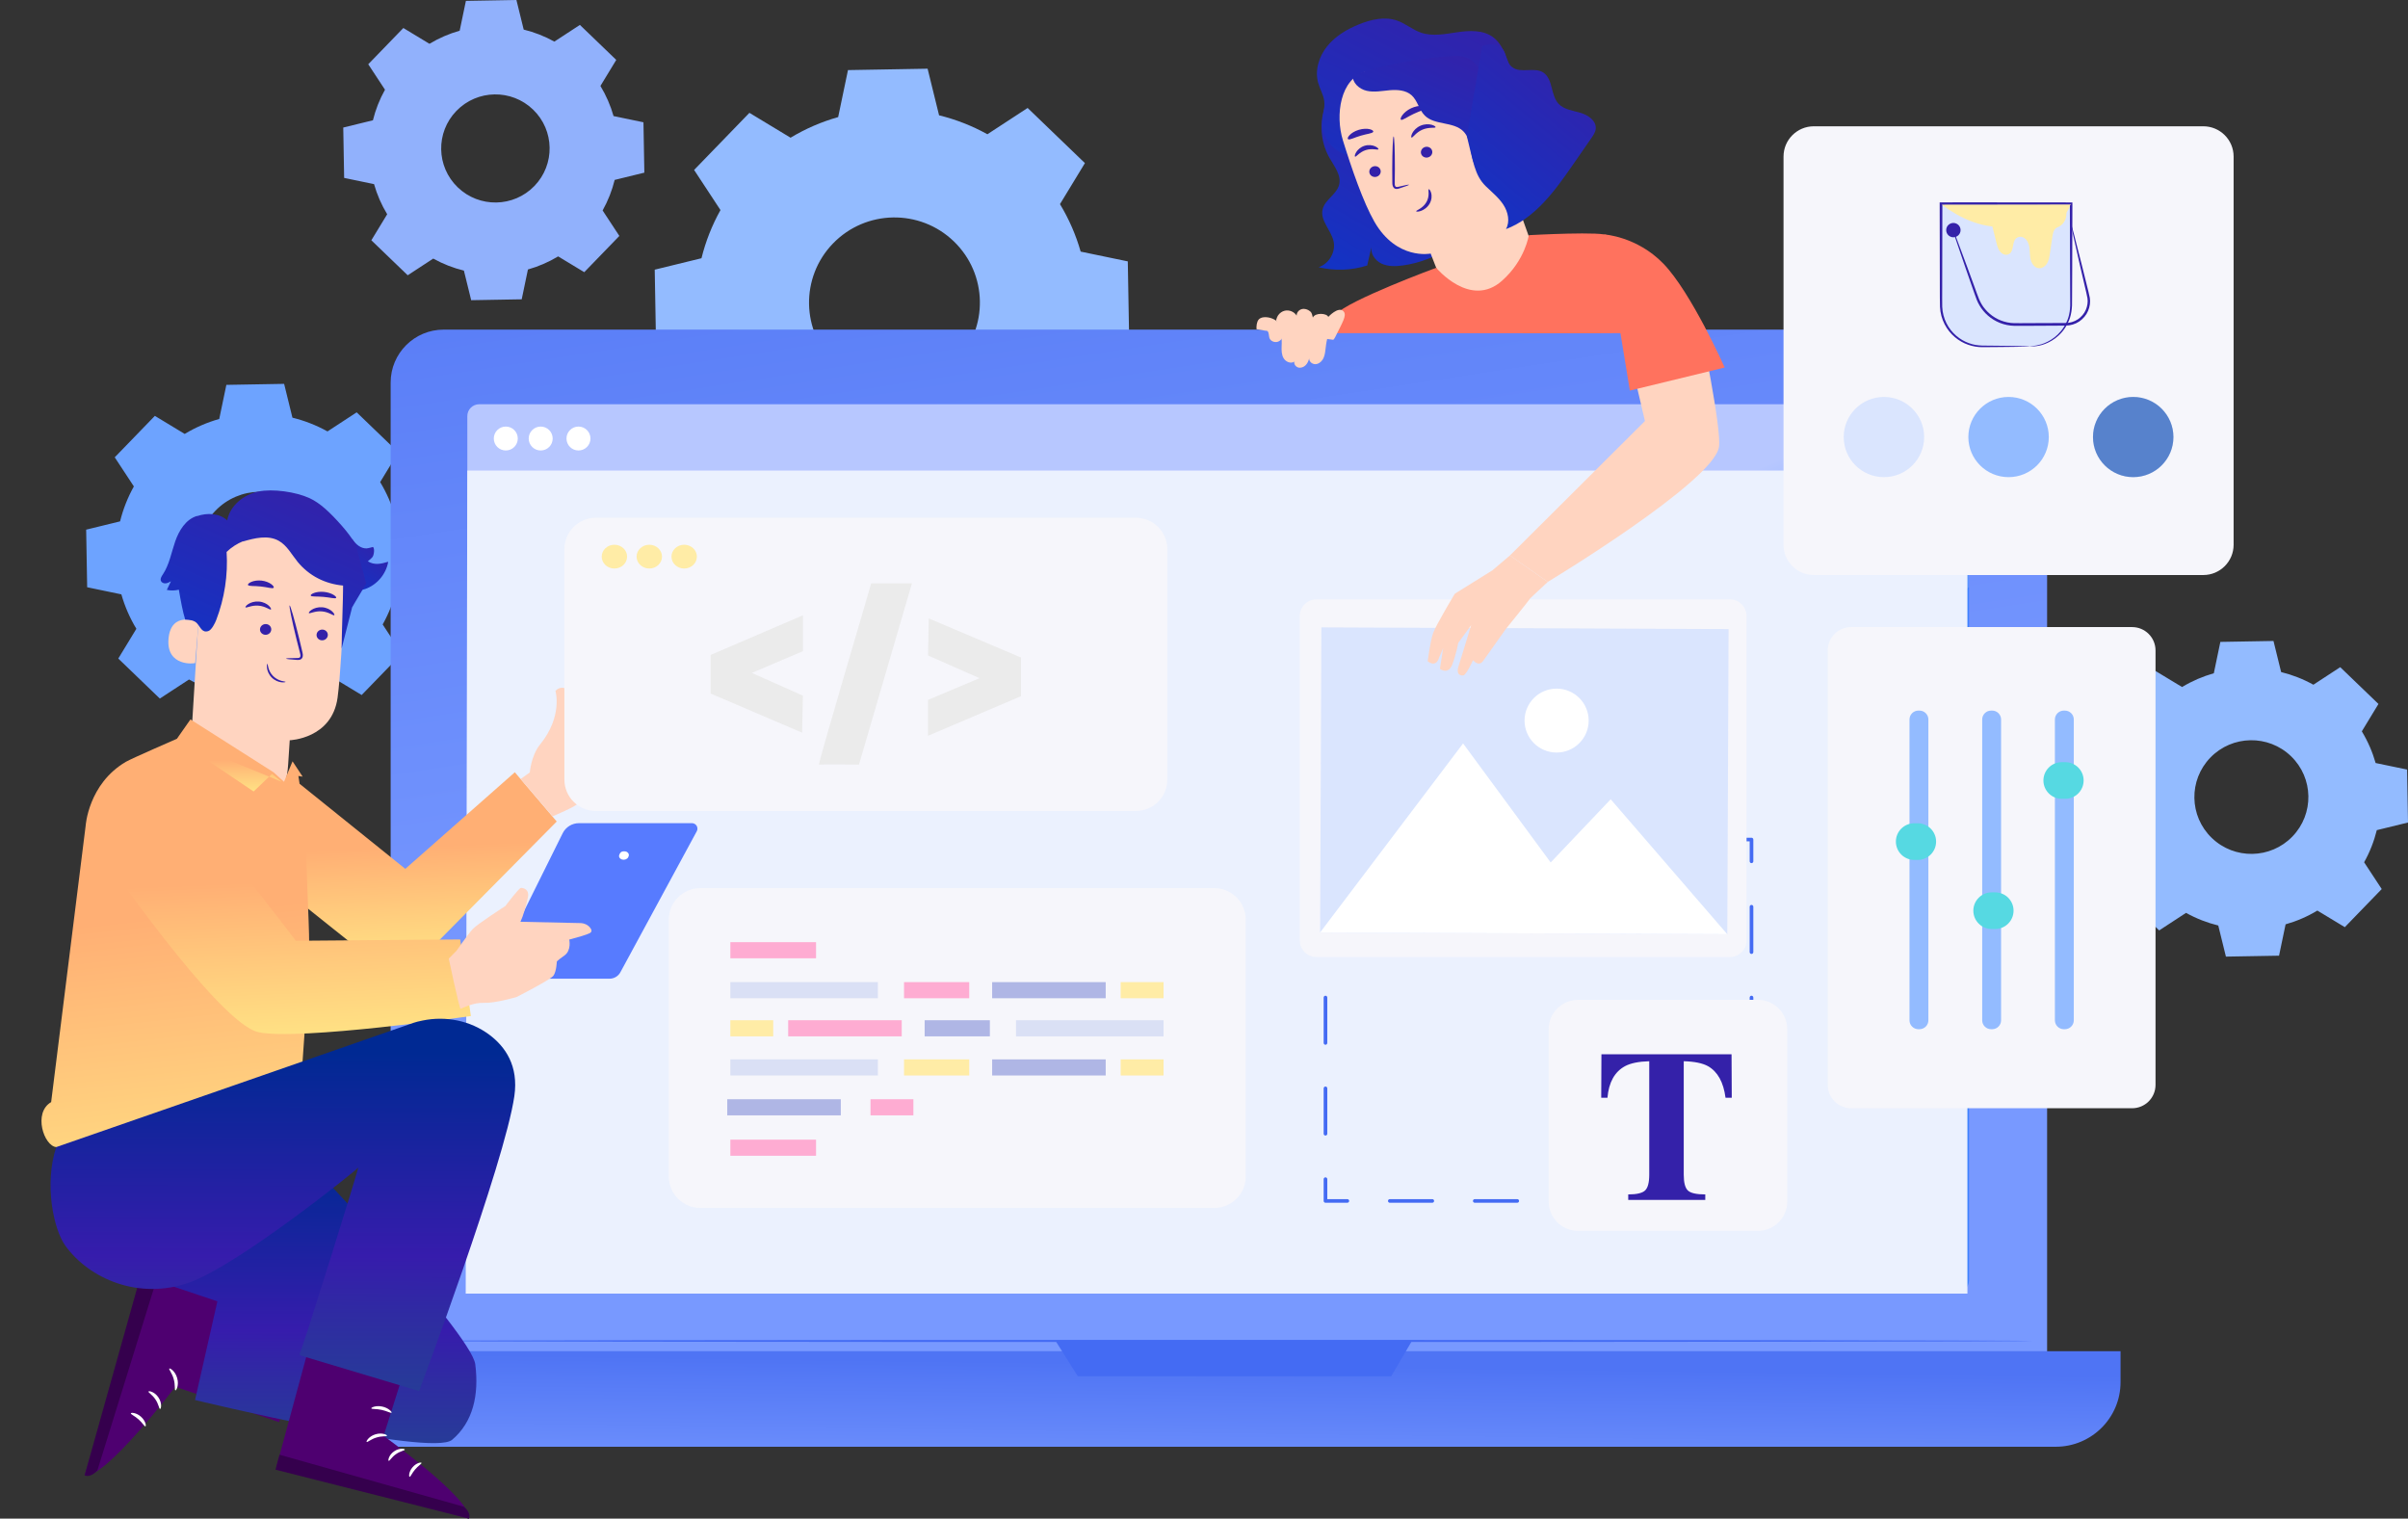 <svg width="666" height="420" viewBox="0 0 666 420" fill="none" xmlns="http://www.w3.org/2000/svg">
<rect x="0" y="0" width="666" height="420" fill="#333333" stroke="none"/>
<path d="M218.652 38.086C222.816 35.577 227.249 33.675 231.82 32.38L234.533 19.385L256.556 19L259.725 31.891C264.34 33.024 268.838 34.77 273.088 37.132L284.218 29.858L300.064 45.112L293.165 56.455C295.682 60.607 297.59 65.029 298.888 69.587L311.922 72.291L312.308 94.246L299.378 97.407C298.241 102.007 296.49 106.49 294.121 110.727L301.415 121.824L286.118 137.622L274.739 130.744C270.574 133.253 266.141 135.154 261.569 136.448L258.855 149.444L236.833 149.829L233.664 136.937C229.049 135.804 224.552 134.057 220.302 131.697L209.172 138.97L193.326 123.716L200.225 112.373C197.709 108.221 195.799 103.801 194.502 99.242L181.468 96.538L181.082 74.583L194.012 71.421C195.149 66.821 196.902 62.338 199.269 58.101L191.974 47.004L207.271 31.206L218.652 38.086ZM230.391 67.334C221.327 76.694 221.59 91.608 230.978 100.644C240.367 109.681 255.325 109.419 264.388 100.058C273.451 90.698 273.189 75.785 263.801 66.749C254.412 57.712 239.455 57.974 230.391 67.334Z" fill="#93BBFF"/>
<path d="M118.779 12.113C121.421 10.521 124.234 9.313 127.136 8.491L128.857 0.244L142.832 0L144.844 8.18C147.773 8.899 150.627 10.008 153.324 11.506L160.387 6.89L170.443 16.57L166.065 23.768C167.662 26.403 168.873 29.209 169.696 32.102L177.967 33.818L178.213 47.751L170.007 49.756C169.286 52.675 168.174 55.52 166.671 58.209L171.3 65.252L161.593 75.278L154.372 70.912C151.729 72.504 148.916 73.711 146.014 74.532L144.293 82.78L130.318 83.024L128.306 74.843C125.377 74.123 122.524 73.015 119.826 71.517L112.763 76.133L102.707 66.454L107.085 59.255C105.488 56.62 104.277 53.815 103.453 50.922L95.182 49.206L94.937 35.273L103.143 33.267C103.864 30.347 104.976 27.502 106.479 24.813L101.85 17.771L111.557 7.745L118.779 12.113ZM126.229 30.674C120.477 36.614 120.644 46.078 126.602 51.812C132.56 57.547 142.053 57.38 147.804 51.44C153.555 45.501 153.39 36.036 147.431 30.302C141.474 24.567 131.982 24.734 126.229 30.674Z" fill="#91B1FC"/>
<path d="M603.507 190.01C606.285 188.336 609.243 187.067 612.294 186.204L614.104 177.532L628.799 177.275L630.913 185.877C633.992 186.633 636.994 187.798 639.83 189.374L647.257 184.521L657.83 194.699L653.227 202.268C654.907 205.038 656.179 207.988 657.046 211.03L665.742 212.835L666 227.485L657.372 229.593C656.614 232.663 655.445 235.655 653.865 238.481L658.732 245.886L648.525 256.428L640.932 251.838C638.153 253.512 635.195 254.781 632.144 255.645L630.334 264.316L615.64 264.573L613.525 255.97C610.446 255.214 607.445 254.048 604.609 252.474L597.181 257.327L586.608 247.149L591.211 239.579C589.532 236.808 588.257 233.859 587.391 230.817L578.694 229.013L578.436 214.363L587.064 212.254C587.822 209.184 588.992 206.193 590.571 203.366L585.703 195.961L595.911 185.419L603.507 190.01ZM611.34 209.528C605.292 215.774 605.467 225.724 611.732 231.754C617.996 237.785 627.977 237.609 634.025 231.364C640.072 225.118 639.898 215.167 633.633 209.137C627.369 203.108 617.388 203.283 611.34 209.528Z" fill="#93BBFF"/>
<path d="M51.084 120.011C54.105 118.191 57.321 116.81 60.638 115.872L62.606 106.443L78.583 106.164L80.882 115.516C84.23 116.338 87.493 117.605 90.577 119.318L98.651 114.041L110.147 125.107L105.142 133.336C106.968 136.349 108.352 139.556 109.294 142.863L118.75 144.825L119.031 160.754L109.65 163.046C108.825 166.383 107.555 169.636 105.837 172.71L111.129 180.761L100.03 192.222L91.775 187.232C88.754 189.052 85.537 190.431 82.221 191.371L80.253 200.799L64.276 201.079L61.977 191.726C58.629 190.903 55.366 189.636 52.283 187.924L44.208 193.201L32.713 182.135L37.718 173.905C35.892 170.893 34.508 167.686 33.566 164.38L24.11 162.417L23.83 146.489L33.211 144.196C34.036 140.859 35.307 137.605 37.025 134.531L31.733 126.481L42.831 115.02L51.084 120.011ZM59.602 141.23C53.025 148.02 53.216 158.84 60.028 165.396C66.838 171.952 77.69 171.761 84.265 164.971C90.841 158.181 90.65 147.362 83.839 140.805C77.028 134.249 66.177 134.44 59.602 141.23Z" fill="#6DA3FF"/>
<path d="M551.511 393.209H122.72C114.616 393.209 108.047 386.659 108.047 378.581V105.789C108.047 97.71 114.616 91.161 122.72 91.161H551.511C559.614 91.161 566.183 97.71 566.183 105.789V378.58C566.183 386.659 559.614 393.209 551.511 393.209Z" fill="url(#paint0_linear_390_1273)"/>
<path d="M568.573 400.13H108.069C98.169 400.13 90.143 392.129 90.143 382.258V373.701H586.498V382.258C586.498 392.128 578.473 400.13 568.573 400.13Z" fill="url(#paint1_linear_390_1273)"/>
<path d="M291.953 370.869L298.112 380.637H384.782L390.502 370.869H291.953Z" fill="#446BF3"/>
<path d="M541.295 357.42H132.545C130.724 357.42 129.249 355.949 129.249 354.134V115.085C129.249 113.269 130.724 111.798 132.545 111.798H541.295C543.115 111.798 544.591 113.269 544.591 115.084V354.135C544.59 355.949 543.115 357.42 541.295 357.42Z" fill="url(#paint2_linear_390_1273)"/>
<path d="M544.146 357.78H128.804L129.248 130.153H544.146V357.78Z" fill="#EBF1FE"/>
<path d="M163.312 121.283C163.312 123.11 161.827 124.59 159.995 124.59C158.163 124.59 156.679 123.11 156.679 121.283C156.679 119.457 158.163 117.977 159.995 117.977C161.828 117.977 163.312 119.457 163.312 121.283Z" fill="white"/>
<path d="M143.208 121.283C143.208 123.11 141.724 124.59 139.891 124.59C138.059 124.59 136.574 123.11 136.574 121.283C136.574 119.457 138.059 117.977 139.891 117.977C141.724 117.977 143.208 119.457 143.208 121.283Z" fill="white"/>
<path d="M152.859 121.283C152.859 123.11 151.374 124.59 149.542 124.59C147.71 124.59 146.225 123.11 146.225 121.283C146.225 119.457 147.71 117.977 149.542 117.977C151.374 117.977 152.859 119.457 152.859 121.283Z" fill="white"/>
<path d="M562.247 370.869C562.247 371.033 460.563 371.166 335.159 371.166C209.71 371.166 108.048 371.033 108.048 370.869C108.048 370.707 209.71 370.574 335.159 370.574C460.563 370.574 562.247 370.707 562.247 370.869Z" fill="#446BF3"/>
<path d="M484.427 332.647H478.384C478.106 332.647 477.88 332.423 477.88 332.145C477.88 331.868 478.106 331.643 478.384 331.643H483.924V326.12C483.924 325.843 484.149 325.618 484.427 325.618C484.705 325.618 484.931 325.843 484.931 326.12V332.145C484.931 332.423 484.706 332.647 484.427 332.647Z" fill="#446BF3"/>
<path d="M466.635 332.648H454.886C454.608 332.648 454.382 332.423 454.382 332.146C454.382 331.868 454.608 331.644 454.886 331.644H466.635C466.913 331.644 467.139 331.868 467.139 332.146C467.139 332.423 466.914 332.648 466.635 332.648ZM443.137 332.648H431.387C431.109 332.648 430.884 332.423 430.884 332.146C430.884 331.868 431.109 331.644 431.387 331.644H443.137C443.415 331.644 443.64 331.868 443.64 332.146C443.64 332.423 443.416 332.648 443.137 332.648ZM419.638 332.648H407.889C407.611 332.648 407.385 332.423 407.385 332.146C407.385 331.868 407.611 331.644 407.889 331.644H419.638C419.916 331.644 420.142 331.868 420.142 332.146C420.142 332.423 419.916 332.648 419.638 332.648ZM396.14 332.648H384.39C384.112 332.648 383.887 332.423 383.887 332.146C383.887 331.868 384.112 331.644 384.39 331.644H396.14C396.418 331.644 396.643 331.868 396.643 332.146C396.643 332.423 396.418 332.648 396.14 332.648Z" fill="#446BF3"/>
<path d="M372.642 332.647H366.599C366.321 332.647 366.095 332.423 366.095 332.145V326.12C366.095 325.843 366.321 325.618 366.599 325.618C366.877 325.618 367.102 325.843 367.102 326.12V331.643H372.642C372.92 331.643 373.146 331.868 373.146 332.145C373.146 332.423 372.92 332.647 372.642 332.647Z" fill="#446BF3"/>
<path d="M366.599 314.065C366.321 314.065 366.095 313.84 366.095 313.563V301.006C366.095 300.729 366.321 300.504 366.599 300.504C366.876 300.504 367.102 300.729 367.102 301.006V313.563C367.102 313.84 366.876 314.065 366.599 314.065ZM366.599 288.95C366.321 288.95 366.095 288.725 366.095 288.448V275.89C366.095 275.613 366.321 275.388 366.599 275.388C366.876 275.388 367.102 275.613 367.102 275.89V288.448C367.102 288.725 366.876 288.95 366.599 288.95ZM366.599 263.835C366.321 263.835 366.095 263.61 366.095 263.333V250.775C366.095 250.497 366.321 250.272 366.599 250.272C366.876 250.272 367.102 250.497 367.102 250.775V263.333C367.102 263.611 366.876 263.835 366.599 263.835Z" fill="#446BF3"/>
<path d="M366.599 238.719C366.321 238.719 366.095 238.494 366.095 238.217V232.192C366.095 231.914 366.321 231.689 366.599 231.689H372.642C372.92 231.689 373.146 231.914 373.146 232.192C373.146 232.469 372.92 232.694 372.642 232.694H367.102V238.217C367.102 238.495 366.877 238.719 366.599 238.719Z" fill="#446BF3"/>
<path d="M466.636 232.694H454.887C454.609 232.694 454.383 232.469 454.383 232.192C454.383 231.914 454.609 231.689 454.887 231.689H466.636C466.914 231.689 467.14 231.914 467.14 232.192C467.14 232.47 466.915 232.694 466.636 232.694ZM443.137 232.694H431.388C431.11 232.694 430.885 232.469 430.885 232.192C430.885 231.914 431.11 231.689 431.388 231.689H443.137C443.415 231.689 443.641 231.914 443.641 232.192C443.641 232.47 443.415 232.694 443.137 232.694ZM419.639 232.694H407.89C407.612 232.694 407.386 232.469 407.386 232.192C407.386 231.914 407.612 231.689 407.89 231.689H419.639C419.917 231.689 420.143 231.914 420.143 232.192C420.143 232.47 419.917 232.694 419.639 232.694ZM396.141 232.694H384.391C384.113 232.694 383.888 232.469 383.888 232.192C383.888 231.914 384.113 231.689 384.391 231.689H396.141C396.419 231.689 396.644 231.914 396.644 232.192C396.644 232.47 396.419 232.694 396.141 232.694Z" fill="#446BF3"/>
<path d="M484.427 238.719C484.149 238.719 483.924 238.494 483.924 238.217V232.694H478.384C478.106 232.694 477.88 232.469 477.88 232.192C477.88 231.914 478.106 231.689 478.384 231.689H484.427C484.705 231.689 484.931 231.914 484.931 232.192V238.217C484.931 238.495 484.706 238.719 484.427 238.719Z" fill="#446BF3"/>
<path d="M484.427 314.065C484.149 314.065 483.924 313.84 483.924 313.563V301.005C483.924 300.728 484.149 300.503 484.427 300.503C484.705 300.503 484.93 300.728 484.93 301.005V313.563C484.93 313.84 484.706 314.065 484.427 314.065ZM484.427 288.95C484.149 288.95 483.924 288.725 483.924 288.448V275.89C483.924 275.613 484.149 275.388 484.427 275.388C484.705 275.388 484.93 275.613 484.93 275.89V288.448C484.93 288.725 484.706 288.95 484.427 288.95ZM484.427 263.834C484.149 263.834 483.924 263.609 483.924 263.332V250.775C483.924 250.497 484.149 250.272 484.427 250.272C484.705 250.272 484.93 250.497 484.93 250.775V263.332C484.93 263.61 484.706 263.834 484.427 263.834Z" fill="#446BF3"/>
<path d="M367.321 27.416C364.763 32.477 364.913 38.777 367.708 43.669C369.065 46.045 371.083 48.536 370.349 51.185C369.622 53.807 366.442 55.242 365.807 57.887C365.061 61.001 368.165 63.646 368.843 66.764C369.479 69.69 367.583 72.963 364.705 73.902C369.102 74.971 373.806 74.805 378.136 73.426C378.553 71.612 378.971 69.798 379.388 67.984C378.86 69.932 380.219 71.998 382.036 72.875C383.853 73.753 385.989 73.691 388 73.415C397.606 72.092 406.469 66.027 411.152 57.57" fill="url(#paint3_linear_390_1273)"/>
<path d="M424.515 27.087C422.997 25.491 421.121 24.232 419.782 22.485C416.904 18.729 416.742 13.05 412.914 10.252C410.188 8.261 406.457 8.417 403.093 8.908C399.729 9.401 396.213 10.13 393.011 9.03C390.663 8.223 388.729 6.498 386.384 5.683C383.043 4.522 379.311 5.355 376.007 6.674C372.616 8.03 369.353 9.952 367.067 12.79C364.781 15.629 363.593 19.492 364.587 22.966C365.072 24.66 366.045 26.216 366.258 27.966C366.493 29.891 365.782 31.81 365.701 33.749C365.53 37.848 368.553 41.833 372.56 42.793L408.849 61.031C414.443 60.564 424.952 52.979 426.988 47.772C429.023 42.567 428.348 31.122 424.515 27.087Z" fill="url(#paint4_linear_390_1273)"/>
<path d="M371.424 38.839C369.258 31.834 370.645 21.692 377.804 19.782L401.352 16.947C403.528 16.366 405.774 17.531 406.524 19.629L424.415 69.807C424.454 69.801 425.033 70.495 425.84 69.66C426.049 69.443 426.411 69.618 426.361 69.913C425.574 74.576 426.495 85.453 412.392 86.378C409.242 86.585 403.05 86.834 401.292 83.914L397.948 75.912C396.323 71.789 395.677 70.09 395.689 70.129C395.689 70.129 386.309 72.051 380.144 61.35C377.077 56.028 373.83 46.622 371.424 38.839Z" fill="#FFD4C0"/>
<path d="M378.795 47.934C379.061 48.717 379.95 49.133 380.78 48.865C381.609 48.598 382.068 47.748 381.801 46.965C381.535 46.183 380.646 45.765 379.817 46.033C378.986 46.3 378.528 47.152 378.795 47.934Z" fill="#3421A9"/>
<path d="M393.065 42.574C393.331 43.357 394.219 43.773 395.05 43.505C395.879 43.238 396.338 42.387 396.071 41.605C395.805 40.823 394.916 40.405 394.087 40.673C393.257 40.941 392.799 41.792 393.065 42.574Z" fill="#3421A9"/>
<path d="M374.772 43.321C375.049 43.506 375.985 42.051 377.759 41.507C379.522 40.933 381.131 41.586 381.25 41.276C381.312 41.135 380.973 40.751 380.267 40.449C379.571 40.147 378.485 39.979 377.383 40.327C376.281 40.676 375.49 41.435 375.097 42.082C374.692 42.734 374.638 43.241 374.772 43.321Z" fill="#3421A9"/>
<path d="M390.397 38.047C390.705 38.192 391.569 36.639 393.391 35.872C395.201 35.077 396.951 35.505 397.05 35.185C397.102 35.038 396.715 34.706 395.943 34.503C395.183 34.297 394.025 34.276 392.893 34.762C391.762 35.25 390.992 36.1 390.633 36.787C390.265 37.48 390.251 37.986 390.397 38.047Z" fill="#3421A9"/>
<path d="M389.706 51.092C389.679 50.999 388.627 51.208 386.948 51.617C386.526 51.73 386.111 51.798 385.939 51.55C385.732 51.296 385.737 50.799 385.757 50.255C385.769 49.138 385.781 47.966 385.794 46.738C385.804 41.746 385.649 37.703 385.446 37.706C385.244 37.709 385.071 41.758 385.061 46.751C385.069 47.978 385.074 49.149 385.082 50.267C385.101 50.782 385.034 51.401 385.47 51.924C385.694 52.182 386.075 52.287 386.361 52.257C386.651 52.236 386.881 52.152 387.086 52.088C388.732 51.559 389.734 51.184 389.706 51.092Z" fill="#3421A9"/>
<path d="M395.156 52.329C394.892 52.413 395.537 54.121 394.522 55.899C393.511 57.678 391.598 58.189 391.676 58.432C391.692 58.549 392.211 58.608 392.995 58.332C393.767 58.067 394.787 57.4 395.408 56.313C396.027 55.226 396.037 54.086 395.829 53.363C395.624 52.624 395.27 52.274 395.156 52.329Z" fill="#3421A9"/>
<path d="M387.459 33.105C387.84 33.408 389.175 32.334 390.999 31.493C392.808 30.615 394.481 30.266 394.492 29.778C394.49 29.549 394.026 29.328 393.239 29.291C392.459 29.25 391.362 29.431 390.272 29.945C389.183 30.461 388.347 31.197 387.881 31.826C387.409 32.459 387.283 32.958 387.459 33.105Z" fill="#3421A9"/>
<path d="M372.853 38.504C373.316 38.776 374.639 38.009 376.347 37.529C378.044 37.003 379.58 36.926 379.81 36.45C379.907 36.223 379.58 35.915 378.851 35.736C378.133 35.556 377.012 35.552 375.842 35.898C374.672 36.244 373.741 36.852 373.246 37.392C372.743 37.933 372.645 38.367 372.853 38.504Z" fill="#3421A9"/>
<path d="M406.599 16.405C404.835 15.326 402.61 15.393 400.535 15.552C391.586 16.233 382.71 17.978 374.158 20.735C373.926 22.845 375.905 24.633 377.982 25.11C380.058 25.587 382.227 25.139 384.356 24.955C386.485 24.771 388.83 24.927 390.41 26.339C392.09 27.843 392.47 30.382 394.071 31.968C396.827 34.696 401.977 33.566 404.717 36.309C406.789 38.385 406.581 41.732 407.453 44.528C408.442 47.696 411.039 50.314 414.215 51.344C416.72 52.156 419.526 51.949 421.936 50.868C418.026 41.154 414.116 31.442 410.206 21.728C409.39 19.704 408.466 17.547 406.599 16.405Z" fill="url(#paint5_linear_390_1273)"/>
<path d="M437.129 31.2C434.988 30.575 432.55 30.31 431.044 28.68C428.851 26.305 429.569 21.96 426.912 20.108C424.489 18.419 420.625 20.385 418.272 18.602C416.434 17.209 416.771 15.051 415.638 13.602C414.505 12.152 411.505 11.828 409.925 12.81L405.702 37.678C407.452 44.527 407.809 48.443 410.905 51.472C412.604 53.133 414.504 54.636 415.801 56.624C417.097 58.612 417.684 61.28 416.521 63.366C424.612 60.29 430.018 52.799 434.935 45.704C436.669 43.2 438.404 40.698 440.138 38.195C440.679 37.413 441.238 36.588 441.34 35.648C441.578 33.438 439.27 31.827 437.129 31.2Z" fill="url(#paint6_linear_390_1273)"/>
<path d="M478.436 264.691H364.113C361.557 264.691 359.486 262.626 359.486 260.078V170.384C359.486 167.836 361.557 165.771 364.113 165.771H478.436C480.991 165.771 483.062 167.837 483.062 170.384V260.078C483.062 262.626 480.991 264.691 478.436 264.691Z" fill="#F6F6FB"/>
<path d="M365.467 173.516L365.114 257.906L477.732 258.381L478.085 173.991L365.467 173.516Z" fill="#DAE5FE"/>
<path d="M365.103 257.905L404.657 205.613L428.884 238.533L445.484 221.058L477.719 258.374L365.103 257.905Z" fill="white"/>
<path d="M439.391 199.33C439.371 204.213 435.385 208.154 430.488 208.134C425.591 208.113 421.637 204.139 421.657 199.257C421.677 194.374 425.664 190.433 430.561 190.453C435.459 190.473 439.412 194.448 439.391 199.33Z" fill="white"/>
<path d="M366.512 92.129C366.512 92.129 365.894 90.893 369.412 86.959C372.929 83.025 397.221 74.064 397.221 74.064C397.221 74.064 406.668 85.452 415.447 77.632C421.838 71.938 422.84 65.041 422.84 65.041C422.84 65.041 444.283 63.842 444.738 65.243L450.478 92.121L440.405 92.179L366.512 92.129Z" fill="#FF725E"/>
<path d="M417.622 153.622L454.953 116.45L450.194 96.118L470.276 90.228C470.276 90.228 476.224 118.62 475.428 123.619C473.889 133.294 428.079 160.94 428.079 160.94L417.622 153.622Z" fill="#FFD4C0"/>
<path d="M443.701 64.841C443.701 64.841 452.704 65.371 460.016 72.878C467.753 80.822 477.009 101.649 477.009 101.649L450.786 108.021L443.701 64.841Z" fill="#FF725E"/>
<path d="M412.855 157.684L402.376 164.205C402.376 164.205 397.093 172.97 396.343 175.167C395.593 177.364 394.857 182.866 394.857 182.866C394.857 182.866 397.14 184.945 398.071 181.739L399.144 179.283L398.24 184.988C398.24 184.988 400.553 186.775 401.687 183.739C402.822 180.702 403.315 177.817 403.315 177.817L406.897 172.91L403.286 184.643C403.286 184.643 402.6 187.005 404.71 186.797C405.544 186.715 407.41 182.585 407.41 182.585C407.41 182.585 408.939 184.567 410.216 182.782C411.511 180.969 416.454 173.997 416.454 173.997C416.454 173.997 423.14 165.759 423.163 165.541C423.168 165.497 428.08 160.942 428.08 160.942L417.623 153.622L413.096 157.457C413.032 157.547 412.95 157.626 412.855 157.684Z" fill="#FFD4C0"/>
<path d="M353.501 89.613C353.549 89.719 353.594 89.828 353.634 89.938C353.816 90.438 353.915 90.966 353.951 91.496C353.968 91.74 353.932 92.01 353.987 92.248C354.023 92.408 354.132 92.539 354.194 92.689C354.594 93.647 354.502 94.781 354.469 95.792C354.433 96.933 354.447 98.143 355.044 99.116C355.641 100.089 357.032 100.667 357.973 100.017C357.83 100.729 358.389 101.464 359.093 101.647C359.798 101.83 360.569 101.537 361.088 101.029C361.609 100.521 361.909 99.827 362.089 99.123C362.038 99.975 362.88 100.706 363.736 100.718C364.592 100.73 365.377 100.163 365.828 99.439C366.281 98.715 366.45 97.852 366.55 97.004C366.648 96.157 366.845 94.569 367.067 93.746C367.067 93.746 368.141 93.918 368.631 93.965C369.294 94.028 368.774 93.979 368.774 93.979C369.134 93.627 369.405 93.012 369.801 92.201C370.486 90.796 371.008 89.905 371.531 88.631C371.923 87.676 372.178 86.722 371.586 86.1C370.159 84.604 367.372 87.647 367.372 87.647C366.978 86.587 363.736 86.414 363.107 87.826C362.85 87.049 362.948 86.598 362.316 86.076C361.685 85.554 360.811 85.284 360.02 85.499C359.228 85.715 358.582 86.477 358.626 87.294C357.959 86.222 356.578 85.647 355.345 85.927C354.604 86.096 353.948 86.567 353.515 87.187C353.298 87.498 353.143 87.843 353.047 88.211C353.013 88.341 352.955 88.496 352.97 88.634C352.978 88.701 353.006 88.76 353.037 88.819C353.185 89.09 353.373 89.329 353.501 89.613Z" fill="#FFD4C0"/>
<path d="M350.079 87.719C349.374 87.694 348.606 87.84 348.134 88.364C347.576 88.986 347.464 90.22 347.527 91.052C348.505 91.236 349.011 91.273 349.99 91.457C350.195 91.496 350.368 91.444 350.539 91.566C350.99 91.885 350.916 92.96 351.098 93.481C351.413 94.385 352.574 94.827 353.474 94.495C354.373 94.162 354.953 93.208 354.999 92.252C355.044 91.296 354.622 90.362 354.004 89.629C353.041 88.485 351.578 87.773 350.079 87.719Z" fill="#FFD4C0"/>
<path d="M335.827 334.076H193.688C188.876 334.076 184.975 330.187 184.975 325.39V254.322C184.975 249.525 188.876 245.636 193.688 245.636H335.827C340.638 245.636 344.539 249.525 344.539 254.322V325.39C344.539 330.187 340.639 334.076 335.827 334.076Z" fill="#F6F6FB"/>
<path d="M225.7 260.578H201.998V265.035H225.7V260.578Z" fill="#FEACD2"/>
<path d="M225.7 315.195H201.998V319.652H225.7V315.195Z" fill="#FEACD2"/>
<path d="M242.805 271.629H201.998V276.085H242.805V271.629Z" fill="#DAE0F5"/>
<path d="M268.069 271.629H250.033V276.085H268.069V271.629Z" fill="#FEACD2"/>
<path d="M321.81 271.629H309.952V276.085H321.81V271.629Z" fill="#FFECA6"/>
<path d="M305.814 271.629H274.409V276.085H305.814V271.629Z" fill="#AFB6E5"/>
<path d="M281.004 286.626H321.811V282.169H281.004V286.626Z" fill="#DAE0F5"/>
<path d="M255.74 286.626H273.775V282.169H255.74V286.626Z" fill="#AFB6E5"/>
<path d="M201.999 286.626H213.857V282.169H201.999V286.626Z" fill="#FFECA6"/>
<path d="M217.996 286.626H249.401V282.169H217.996V286.626Z" fill="#FEACD2"/>
<path d="M242.805 292.992H201.998V297.449H242.805V292.992Z" fill="#DAE0F5"/>
<path d="M268.069 292.992H250.033V297.449H268.069V292.992Z" fill="#FFECA6"/>
<path d="M321.81 292.992H309.952V297.449H321.81V292.992Z" fill="#FFECA6"/>
<path d="M252.623 304.021H240.764V308.478H252.623V304.021Z" fill="#FEACD2"/>
<path d="M305.814 292.992H274.409V297.449H305.814V292.992Z" fill="#AFB6E5"/>
<path d="M232.547 304.021H201.142V308.478H232.547V304.021Z" fill="#AFB6E5"/>
<path d="M486.162 340.429H436.483C431.977 340.429 428.323 336.786 428.323 332.293V284.664C428.323 280.172 431.976 276.528 436.483 276.528H486.162C490.669 276.528 494.323 280.171 494.323 284.664V332.293C494.323 336.786 490.67 340.429 486.162 340.429Z" fill="#F6F6FB"/>
<path d="M442.92 291.586H478.907L478.966 303.603H477.244C476.68 299.304 475.065 296.395 472.4 294.878C470.901 294.041 468.664 293.584 465.686 293.506V324.899C465.686 327.093 466.071 328.549 466.84 329.267C467.608 329.985 469.209 330.344 471.641 330.344V331.858H450.335V330.344C452.67 330.344 454.221 329.981 454.991 329.252C455.759 328.524 456.144 327.073 456.144 324.899V293.506C453.225 293.584 450.988 294.041 449.432 294.878C446.571 296.434 444.956 299.342 444.586 303.603H442.864L442.92 291.586Z" fill="#3421A9"/>
<path d="M505.518 179.894V300.049C505.518 303.617 508.418 306.509 511.997 306.509H514.271H532.436H589.692C593.271 306.509 596.172 303.617 596.172 300.049V179.894C596.172 176.326 593.271 173.434 589.692 173.434H511.997C508.418 173.434 505.518 176.326 505.518 179.894Z" fill="#F6F6FB"/>
<path d="M530.878 284.649H530.592C529.228 284.649 528.122 283.547 528.122 282.187V198.993C528.122 197.633 529.228 196.53 530.592 196.53H530.878C532.242 196.53 533.348 197.633 533.348 198.993V282.187C533.348 283.547 532.242 284.649 530.878 284.649Z" fill="#93BBFF"/>
<path d="M550.987 284.649H550.701C549.337 284.649 548.231 283.547 548.231 282.187V198.993C548.231 197.633 549.337 196.53 550.701 196.53H550.987C552.351 196.53 553.457 197.633 553.457 198.993V282.187C553.457 283.547 552.351 284.649 550.987 284.649Z" fill="#93BBFF"/>
<path d="M571.097 284.649H570.81C569.447 284.649 568.341 283.547 568.341 282.187V198.993C568.341 197.633 569.447 196.53 570.81 196.53H571.097C572.46 196.53 573.566 197.633 573.566 198.993V282.187C573.566 283.547 572.46 284.649 571.097 284.649Z" fill="#93BBFF"/>
<path d="M530.401 237.83H529.443C526.636 237.83 524.359 235.56 524.359 232.761C524.359 229.963 526.635 227.693 529.443 227.693H530.401C533.208 227.693 535.484 229.962 535.484 232.761C535.483 235.561 533.208 237.83 530.401 237.83Z" fill="#56D9E2"/>
<path d="M551.823 256.935H550.866C548.058 256.935 545.783 254.667 545.783 251.868C545.783 249.069 548.058 246.801 550.866 246.801H551.823C554.631 246.801 556.907 249.069 556.907 251.869C556.906 254.666 554.631 256.935 551.823 256.935Z" fill="#56D9E2"/>
<path d="M571.203 220.925H570.246C567.438 220.925 565.163 218.657 565.163 215.858C565.163 213.059 567.438 210.791 570.246 210.791H571.203C574.011 210.791 576.287 213.059 576.287 215.859C576.286 218.656 574.011 220.925 571.203 220.925Z" fill="#56D9E2"/>
<path d="M609.378 159.038H501.676C497.041 159.038 493.284 155.292 493.284 150.671V43.295C493.284 38.673 497.041 34.928 501.676 34.928H609.377C614.012 34.928 617.769 38.673 617.769 43.295V150.671C617.769 155.292 614.012 159.038 609.378 159.038Z" fill="#F6F6FB"/>
<path d="M561.356 95.805H548.316C541.98 95.805 536.843 90.684 536.843 84.367V56.34H572.829V84.367C572.829 90.684 567.692 95.805 561.356 95.805Z" fill="#DAE5FE"/>
<path d="M561.356 95.805C561.347 95.721 562.577 95.823 564.686 95.192C565.723 94.841 566.969 94.281 568.211 93.313C569.451 92.357 570.686 90.982 571.521 89.161C572.44 87.349 572.669 85.149 572.57 82.71C572.558 80.274 572.546 77.655 572.533 74.872C572.517 69.29 572.497 63.056 572.478 56.339L572.83 56.69C565.262 56.697 556.973 56.705 548.321 56.713C544.39 56.711 540.533 56.71 536.845 56.708L537.214 56.339C537.198 64.708 537.184 72.579 537.17 79.687C537.176 81.455 537.134 83.202 537.178 84.849C537.241 86.477 537.662 88.034 538.347 89.396C539.715 92.141 542.106 94.03 544.534 94.895C546.973 95.835 549.412 95.535 551.495 95.613C553.567 95.636 555.355 95.655 556.837 95.672C558.252 95.699 559.37 95.72 560.193 95.737C560.541 95.75 560.826 95.761 561.062 95.77C561.256 95.782 561.356 95.793 561.356 95.805C561.356 95.817 561.256 95.828 561.06 95.839C560.825 95.848 560.539 95.859 560.191 95.872C559.368 95.888 558.25 95.909 556.835 95.936C555.353 95.952 553.565 95.972 551.493 95.996C550.444 96.002 549.325 96.008 548.138 96.014C546.926 96.015 545.644 95.792 544.368 95.354C541.822 94.482 539.295 92.533 537.829 89.658C537.096 88.232 536.638 86.593 536.56 84.876C536.502 83.177 536.534 81.468 536.517 79.688C536.504 72.579 536.489 64.709 536.473 56.34L536.472 55.972H536.843C540.532 55.97 544.388 55.969 548.319 55.967C556.972 55.975 565.26 55.983 572.828 55.99H573.18L573.179 56.34C573.159 63.057 573.141 69.291 573.125 74.873C573.112 77.655 573.099 80.275 573.088 82.711C573.165 85.115 572.893 87.511 571.911 89.347C571.015 91.224 569.711 92.623 568.414 93.581C567.115 94.55 565.822 95.09 564.754 95.413C562.579 95.984 561.356 95.805 561.356 95.805Z" fill="#3421A9"/>
<path d="M537.026 56.611C542.265 60.411 547.661 62.915 554.138 62.783C560.615 62.652 567.751 60.579 572.829 56.567L537.026 56.611Z" fill="#FFECA6"/>
<path d="M572.829 62.092C572.854 62.086 572.943 62.352 573.092 62.863C573.254 63.457 573.455 64.2 573.703 65.109C574.228 67.169 574.944 69.979 575.816 73.405C576.254 75.168 576.731 77.087 577.24 79.142C577.482 80.19 577.787 81.201 577.998 82.377C578.187 83.553 578.011 84.817 577.518 85.972C577.037 87.138 576.166 88.16 575.081 88.913C573.983 89.644 572.624 90.063 571.26 90.058C568.651 90.073 565.952 90.088 563.188 90.103C561.805 90.109 560.438 90.114 559.09 90.12C557.763 90.123 556.384 90.176 555.056 89.88C552.407 89.35 550.1 87.867 548.538 85.966C547.75 85.017 547.139 83.966 546.711 82.883C546.295 81.804 545.961 80.775 545.6 79.77C544.903 77.77 544.253 75.902 543.654 74.187C542.511 70.841 541.574 68.098 540.887 66.087C540.597 65.19 540.359 64.457 540.17 63.871C540.013 63.362 539.944 63.09 539.968 63.082C539.992 63.073 540.11 63.328 540.313 63.821C540.537 64.394 540.818 65.112 541.162 65.989C541.905 67.98 542.918 70.697 544.154 74.011C544.779 75.717 545.458 77.574 546.187 79.563C546.945 81.556 547.512 83.775 549.068 85.526C550.551 87.302 552.723 88.678 555.204 89.164C556.434 89.436 557.732 89.384 559.092 89.378C560.439 89.371 561.805 89.364 563.187 89.358C565.949 89.347 568.648 89.337 571.255 89.328C572.501 89.336 573.692 88.969 574.684 88.322C575.656 87.654 576.449 86.745 576.887 85.7C577.336 84.665 577.508 83.534 577.346 82.471C577.171 81.416 576.861 80.312 576.637 79.288C576.159 77.227 575.712 75.3 575.302 73.531C574.525 70.081 573.888 67.253 573.42 65.18C573.227 64.257 573.07 63.503 572.945 62.9C572.845 62.376 572.803 62.098 572.829 62.092Z" fill="#3421A9"/>
<path d="M542.251 63.643C542.251 64.738 541.361 65.626 540.263 65.626C539.165 65.626 538.275 64.738 538.275 63.643C538.275 62.549 539.165 61.661 540.263 61.661C541.361 61.662 542.251 62.549 542.251 63.643Z" fill="#3421A9"/>
<path d="M572.453 56.698C572.64 57.543 571.495 58.34 571.509 59.205C571.536 60.828 570.531 62.334 569.002 62.894C568.88 62.938 568.767 63.001 568.665 63.081C567.944 63.65 567.761 64.647 567.628 65.555C567.407 67.056 567.186 68.558 566.967 70.059C566.83 70.992 566.685 71.949 566.217 72.768C565.75 73.588 564.879 74.248 563.936 74.188C562.574 74.102 561.727 72.633 561.522 71.288C561.264 69.603 561.592 67.797 560.438 66.337C559.899 65.657 559 65.291 558.183 65.588C556.116 66.341 557.376 69.612 555.424 70.366C554.878 70.577 554.252 70.458 553.77 70.125C552.75 69.422 552.443 68.245 552.164 67.125C551.724 65.361 551.285 63.598 550.846 61.835L572.453 56.698Z" fill="#FFECA6"/>
<path d="M521.055 131.966C527.199 131.966 532.18 127 532.18 120.874C532.18 114.749 527.199 109.783 521.055 109.783C514.911 109.783 509.931 114.749 509.931 120.874C509.931 127 514.911 131.966 521.055 131.966Z" fill="#DAE5FE"/>
<path d="M555.528 131.966C561.672 131.966 566.652 127 566.652 120.874C566.652 114.749 561.672 109.783 555.528 109.783C549.384 109.783 544.403 114.749 544.403 120.874C544.403 127 549.384 131.966 555.528 131.966Z" fill="#93BBFF"/>
<path d="M589.999 131.966C596.143 131.966 601.124 127 601.124 120.874C601.124 114.749 596.143 109.783 589.999 109.783C583.855 109.783 578.874 114.749 578.874 120.874C578.874 127 583.855 131.966 589.999 131.966Z" fill="#6DA3FF"/>
<g opacity="0.2">
<path d="M589.999 131.966C596.143 131.966 601.124 127 601.124 120.874C601.124 114.749 596.143 109.783 589.999 109.783C583.855 109.783 578.874 114.749 578.874 120.874C578.874 127 583.855 131.966 589.999 131.966Z" fill="black"/>
</g>
<path d="M97.45 149.13C98.348 150.477 99.78 151.744 101.401 151.671C101.88 151.649 103.147 151.276 103.147 151.276C103.688 151.65 103.437 153.563 103.016 154.068C102.595 154.574 101.732 155.239 101.732 155.239C103.558 156.368 105.309 155.975 107.369 155.365C106.802 158.762 104.272 161.762 101.013 162.9C99.971 163.265 98.724 163.419 97.836 162.766C97.054 162.19 96.782 161.164 96.594 160.213C95.903 156.722 95.647 153.146 95.834 149.592L97.45 149.13Z" fill="url(#paint7_linear_390_1273)"/>
<path d="M55.359 164.211L52.544 209.715C52.065 217.454 52.948 228.918 65.254 229.115C75.944 228.483 79.26 218.585 79.7 211.364C79.908 207.939 80.088 205.082 80.134 204.732C80.134 204.732 91.82 204.356 93.368 192.942C94.117 187.427 94.73 175.941 95.164 165.543C95.631 154.377 87.404 144.73 76.277 143.369L75.171 143.233C63.156 142.47 55.793 152.216 55.359 164.211Z" fill="#FFD4C0"/>
<path d="M74.938 168.561C74.699 168.782 73.424 167.652 71.5 167.506C69.58 167.331 68.091 168.231 67.901 167.974C67.807 167.859 68.065 167.447 68.715 167.038C69.354 166.63 70.421 166.269 71.619 166.368C72.816 166.47 73.789 166.999 74.332 167.506C74.889 168.017 75.056 168.464 74.938 168.561Z" fill="#3421A9"/>
<path d="M75.022 174.189C74.951 175.009 74.196 175.623 73.337 175.565C72.48 175.506 71.84 174.797 71.912 173.977C71.983 173.158 72.738 172.542 73.596 172.6C74.455 172.659 75.094 173.37 75.022 174.189Z" fill="#3421A9"/>
<path d="M79.105 182.157C79.109 182.056 80.227 182.001 82.029 181.992C82.485 182.001 82.922 181.964 83.036 181.667C83.182 181.355 83.053 180.849 82.899 180.3C82.61 179.162 82.306 177.97 81.988 176.721C80.739 171.632 79.893 167.47 80.1 167.421C80.306 167.373 81.486 171.459 82.734 176.548C83.032 177.802 83.317 178.998 83.587 180.14C83.694 180.672 83.915 181.285 83.603 181.93C83.441 182.25 83.08 182.453 82.783 182.495C82.484 182.547 82.23 182.521 82.005 182.507C80.207 182.385 79.099 182.258 79.105 182.157Z" fill="#3421A9"/>
<path d="M75.7 162.535C75.452 162.93 73.974 162.383 72.132 162.205C70.293 161.987 68.726 162.203 68.575 161.766C68.511 161.558 68.853 161.211 69.531 160.928C70.204 160.645 71.217 160.459 72.321 160.577C73.424 160.697 74.37 161.094 74.96 161.515C75.556 161.935 75.811 162.346 75.7 162.535Z" fill="#3421A9"/>
<path d="M92.978 165.35C92.758 165.687 91.275 165.228 89.455 165.083C87.638 164.905 86.114 165.096 85.939 164.723C85.864 164.547 86.179 164.249 86.828 164.005C87.47 163.76 88.453 163.598 89.544 163.694C90.634 163.793 91.585 164.127 92.19 164.483C92.8 164.839 93.074 165.187 92.978 165.35Z" fill="#3421A9"/>
<path d="M54.915 172.075C54.73 171.966 47.323 168.788 46.612 176.634C45.901 184.479 53.947 183.573 53.982 183.349C54.016 183.126 54.915 172.075 54.915 172.075Z" fill="#FFD4C0"/>
<path d="M45.06 158.833C46.839 156.141 47.386 152.851 48.437 149.801C49.487 146.752 51.375 143.632 54.471 142.7L54.538 142.733C57.324 141.772 60.693 141.922 62.843 143.922C63.6 139.863 67.353 136.804 71.405 135.954C75.457 135.103 81.842 136.043 85.603 137.77C88.51 139.106 91.258 141.685 94.566 145.438C95.96 147.02 97.233 148.71 98.349 150.497L101.299 161.377L98.041 166.846C97.844 167.22 97.641 167.593 97.4 167.96L97.399 167.934L94.489 179.35C94.479 176.114 94.907 165.186 94.896 161.95C89.911 161.49 85.491 159.259 82.323 155.394C80.651 153.354 79.382 150.84 77.075 149.557C74.101 147.904 70.412 148.82 67.144 149.775L67.286 149.66C65.576 150.349 64 151.368 62.674 152.646C63.083 159.035 62.098 165.51 59.796 171.487C59.45 172.388 58.534 174.232 57.616 174.536C55.811 175.131 55.423 173.31 54.405 172.302C53.655 171.561 52.495 171.413 51.223 171.354C50.572 169.357 49.965 166.015 49.461 163.09C48.376 163.361 47.232 163.393 46.14 163.147C46.52 162.354 46.899 161.56 47.279 160.767C46.823 161.024 46.351 161.286 45.83 161.337C45.309 161.387 44.725 161.165 44.516 160.688C44.245 160.071 44.688 159.396 45.06 158.833Z" fill="url(#paint8_linear_390_1273)"/>
<path d="M92.463 170.146C92.223 170.367 90.948 169.237 89.024 169.09C87.106 168.915 85.616 169.815 85.427 169.558C85.332 169.442 85.591 169.031 86.24 168.622C86.88 168.214 87.947 167.853 89.144 167.952C90.342 168.054 91.315 168.583 91.858 169.09C92.414 169.602 92.58 170.049 92.463 170.146Z" fill="#3421A9"/>
<path d="M90.668 175.718C90.597 176.537 89.843 177.152 88.983 177.093C88.126 177.035 87.487 176.325 87.558 175.506C87.63 174.687 88.384 174.071 89.242 174.129C90.1 174.188 90.74 174.9 90.668 175.718Z" fill="#3421A9"/>
<path d="M78.989 188.591C78.996 188.657 78.537 188.791 77.783 188.695C77.04 188.605 75.997 188.228 75.159 187.395C74.322 186.561 73.94 185.522 73.85 184.781C73.752 184.03 73.884 183.572 73.951 183.579C74.038 183.582 74.052 184.032 74.239 184.702C74.419 185.368 74.817 186.263 75.556 186.999C76.295 187.735 77.195 188.129 77.862 188.308C78.535 188.492 78.986 188.505 78.989 188.591Z" fill="#3421A9"/>
<path d="M142.393 213.586L112.1 240.301L82.856 216.773L80.647 247.681L98.784 262.158C106.288 265.074 114.458 266.517 120.417 261.116L153.977 227.206L142.393 213.586Z" fill="url(#paint9_linear_390_1273)"/>
<path d="M23.681 228.439C23.681 228.439 24.384 216.818 34.816 210.693C36.339 209.8 48.929 204.322 48.929 204.322L52.674 198.975L75.652 213.584L78.549 216.222L80.911 210.561L83.709 214.802L82.526 214.61L82.856 216.773L84.283 226.164L85.294 253.066C85.281 252.781 85.723 262.52 85.448 267.012C84.409 283.969 81.512 327.184 80.484 330.229C79.211 334.003 75.629 334.111 75.629 334.111L15.558 317.25C12.166 316.963 9.075 307.767 14.146 304.811L23.681 228.439Z" fill="url(#paint10_linear_390_1273)"/>
<path d="M46.265 216.58C49.733 218.139 81.833 260.195 81.833 260.195L127.271 259.821L130.228 281.018C130.228 281.018 82.588 287.89 71.479 285.47C60.372 283.05 27.881 235.975 25.893 232.788C22.739 227.735 25.426 219.738 30.303 215.491" fill="url(#paint11_linear_390_1273)"/>
<path d="M48.929 204.322C49.152 204.836 70.146 218.902 70.146 218.902L75.208 214.057L77.906 216.217" fill="url(#paint12_linear_390_1273)"/>
<path d="M77.173 393.317L48.489 383.536C48.489 383.536 28.884 409.319 23.406 408.025L40.43 351.896L85.749 365.308L77.173 393.317Z" fill="#4E0070"/>
<path d="M39.259 351.5L43.651 352.794L26.936 406.671C26.936 406.671 25.087 408.841 23.407 408.027L39.259 351.5Z" fill="#35004D"/>
<path d="M48.501 384.533C48.229 384.441 48.52 383.032 48.044 381.418C47.611 379.79 46.632 378.735 46.818 378.516C46.947 378.279 48.467 379.184 49.007 381.149C49.565 383.11 48.734 384.668 48.501 384.533Z" fill="white"/>
<path d="M44.272 389.683C43.987 389.666 43.88 388.338 42.999 387.056C42.157 385.749 40.971 385.135 41.065 384.866C41.101 384.595 42.768 384.891 43.832 386.505C44.91 388.11 44.536 389.757 44.272 389.683Z" fill="white"/>
<path d="M36.19 390.896C36.207 390.629 37.696 390.662 38.988 391.82C40.288 392.969 40.491 394.44 40.226 394.487C39.953 394.573 39.398 393.498 38.322 392.563C37.271 391.604 36.135 391.176 36.19 390.896Z" fill="white"/>
<path d="M55.285 386.038C55.07 385.848 55.83 384.704 56.195 383.124C56.592 381.55 56.436 380.187 56.715 380.115C56.961 380.017 57.622 381.501 57.167 383.357C56.725 385.215 55.461 386.237 55.285 386.038Z" fill="url(#paint13_linear_390_1273)"/>
<path d="M80.66 317.065C81.764 316.761 130.34 368.713 131.444 377.299C132.548 385.885 130.781 393.369 125.041 398.212C119.3 403.055 53.943 387.205 53.943 387.205L60.125 359.908L36.498 351.983L57.613 313.46L80.66 317.065Z" fill="url(#paint14_linear_390_1273)"/>
<path d="M114.637 370.1L106.094 397.121C106.094 397.121 130.772 414.853 129.681 419.999L76.537 405.366L88.115 362.721L114.637 370.1Z" fill="#4E0070"/>
<path d="M76.19 406.471L77.307 402.338L128.327 416.734C128.327 416.734 130.409 418.412 129.681 419.999L76.19 406.471Z" fill="#35004D"/>
<path d="M107.03 397.087C106.949 397.343 105.62 397.103 104.112 397.584C102.592 398.025 101.623 398.965 101.413 398.796C101.187 398.68 102.003 397.24 103.838 396.691C105.668 396.125 107.152 396.866 107.03 397.087Z" fill="white"/>
<path d="M111.967 400.923C111.957 401.19 110.711 401.32 109.527 402.172C108.317 402.988 107.767 404.111 107.513 404.029C107.257 404.001 107.497 402.437 108.99 401.407C110.473 400.362 112.03 400.675 111.967 400.923Z" fill="white"/>
<path d="M113.291 408.444C113.041 408.434 113.038 407.042 114.096 405.809C115.147 404.568 116.525 404.346 116.575 404.592C116.663 404.845 115.663 405.388 114.81 406.414C113.932 407.42 113.556 408.49 113.291 408.444Z" fill="white"/>
<path d="M108.292 390.715C108.117 390.921 107.026 390.236 105.532 389.932C104.043 389.597 102.767 389.773 102.692 389.515C102.594 389.286 103.974 388.635 105.729 389.019C107.486 389.388 108.476 390.546 108.292 390.715Z" fill="white"/>
<path d="M15.557 317.25C15.557 317.25 112.677 283.52 114.442 282.86C114.927 282.68 115.826 282.465 116.877 282.25C123.319 280.928 130.104 282.263 135.364 286.2C139.774 289.502 143.455 294.792 142.264 303.113C139.614 321.604 115.911 384.725 115.911 384.725L83.116 374.895C82.928 374.839 82.744 374.299 82.847 374.465C83.116 374.895 99.487 322.312 99.074 322.93C98.633 323.591 65.976 349.859 52.403 354.694C38.459 359.661 24.664 353.72 18.026 344.461C14.847 340.026 12.154 327.539 15.557 317.25Z" fill="url(#paint15_linear_390_1273)"/>
<path d="M143.203 255.478L155.63 230.442C156.474 228.742 158.224 227.663 160.14 227.663H191.364C192.523 227.663 193.263 228.885 192.716 229.895L171.58 268.907C170.987 270 169.834 270.683 168.579 270.683H136.194L143.203 255.478Z" fill="#577BFF"/>
<path d="M173.27 235.563C174.026 235.951 174.055 236.569 173.738 237.111C173.421 237.654 172.696 237.898 172.085 237.731C171.68 237.62 171.303 237.318 171.224 236.909C171.144 236.502 171.523 235.62 172.178 235.486C172.178 235.486 172.893 235.369 173.27 235.563Z" fill="white"/>
<path d="M124.118 265.129L126.271 262.939C126.271 262.939 129.433 258.392 130.726 256.971C132.019 255.55 139.78 250.577 139.78 250.577C139.78 250.577 143.52 245.566 144.094 245.566C144.669 245.566 146.488 245.888 145.998 248.217C145.525 250.461 144.666 253.476 143.947 254.939L160.522 255.299C161.566 255.321 162.577 255.765 163.222 256.577C163.655 257.123 163.836 257.725 163.06 258.109C161.336 258.961 154.293 260.666 154.293 260.666L157.438 259.865C157.438 259.865 158.111 262.838 156.123 264.25C154.145 265.654 154.006 265.923 154.006 265.923C154.006 265.923 153.908 268.736 153.046 269.873C152.184 271.009 142.846 275.759 142.846 275.759C142.846 275.759 136.878 277.502 133.861 277.361C130.843 277.219 127.738 278.91 127.398 279.002C127.06 279.093 124.118 265.129 124.118 265.129Z" fill="#FFD4C0"/>
<path d="M146.534 213.629C146.534 213.629 146.903 208.933 149.348 205.938C155.755 198.085 153.622 191.083 153.622 191.083C155.84 188.639 159.527 191.56 160.248 197.154C161.746 208.774 159.755 221.856 159.637 222.333C159.477 222.966 152.842 225.773 152.842 225.773L143.987 215.459L146.534 213.629Z" fill="#FFD4C0"/>
<path d="M314.141 224.304H164.813C160.001 224.304 156.1 220.415 156.1 215.618V151.879C156.1 147.082 160.001 143.192 164.813 143.192H314.141C318.953 143.192 322.854 147.082 322.854 151.879V215.618C322.854 220.415 318.954 224.304 314.141 224.304Z" fill="#F6F6FB"/>
<path d="M196.57 181.128V191.828L221.851 202.637L222.065 192.395L207.94 186.111L222.065 180.101V170.178L196.57 181.128Z" fill="#EBEBEB"/>
<path d="M282.384 192.547V181.848L256.883 171.038L256.667 181.28L270.916 187.564L256.667 193.575V203.498L282.384 192.547Z" fill="#EBEBEB"/>
<path d="M240.947 161.346C240.947 161.612 226.098 211.559 226.518 211.471C226.938 211.382 237.576 211.464 237.576 211.464L252.221 161.346H240.947Z" fill="#EBEBEB"/>
<path d="M173.442 153.95C173.442 155.766 171.869 157.239 169.929 157.239C167.989 157.239 166.416 155.766 166.416 153.95C166.416 152.133 167.989 150.661 169.929 150.661C171.869 150.661 173.442 152.133 173.442 153.95Z" fill="#FFECA6"/>
<path d="M183.093 153.95C183.093 155.766 181.52 157.239 179.58 157.239C177.64 157.239 176.066 155.766 176.066 153.95C176.066 152.133 177.64 150.661 179.58 150.661C181.52 150.661 183.093 152.133 183.093 153.95Z" fill="#FFECA6"/>
<path d="M192.744 153.95C192.744 155.766 191.17 157.239 189.23 157.239C187.291 157.239 185.717 155.766 185.717 153.95C185.717 152.133 187.291 150.661 189.23 150.661C191.17 150.661 192.744 152.133 192.744 153.95Z" fill="#FFECA6"/>
<defs>
<linearGradient id="paint0_linear_390_1273" x1="90.294" y1="17.052" x2="130.412" y2="279.52" gradientUnits="userSpaceOnUse">
<stop offset="0.005" stop-color="#4F74F4"/>
<stop offset="1" stop-color="#7899FF"/>
</linearGradient>
<linearGradient id="paint1_linear_390_1273" x1="104.156" y1="374.037" x2="103.652" y2="412.37" gradientUnits="userSpaceOnUse">
<stop offset="0.005" stop-color="#4F74F4"/>
<stop offset="1" stop-color="#7899FF"/>
</linearGradient>
<linearGradient id="paint2_linear_390_1273" x1="427.714" y1="153.119" x2="447.712" y2="202.064" gradientUnits="userSpaceOnUse">
<stop offset="0.005" stop-color="#B7C7FF"/>
<stop offset="1" stop-color="#5691FF"/>
<stop offset="1" stop-color="#3F82FF"/>
</linearGradient>
<linearGradient id="paint3_linear_390_1273" x1="404.222" y1="17.787" x2="355.981" y2="99.93" gradientUnits="userSpaceOnUse">
<stop offset="0.096" stop-color="#3421A9"/>
<stop offset="1" stop-color="#023CD2"/>
</linearGradient>
<linearGradient id="paint4_linear_390_1273" x1="418.581" y1="-6.278" x2="365.856" y2="97.935" gradientUnits="userSpaceOnUse">
<stop offset="0.096" stop-color="#3421A9"/>
<stop offset="1" stop-color="#023CD2"/>
</linearGradient>
<linearGradient id="paint5_linear_390_1273" x1="414.805" y1="8.038" x2="383.406" y2="79.398" gradientUnits="userSpaceOnUse">
<stop offset="0.096" stop-color="#3421A9"/>
<stop offset="1" stop-color="#023CD2"/>
</linearGradient>
<linearGradient id="paint6_linear_390_1273" x1="436.037" y1="1.813" x2="377.227" y2="72.761" gradientUnits="userSpaceOnUse">
<stop offset="0.096" stop-color="#3421A9"/>
<stop offset="1" stop-color="#023CD2"/>
</linearGradient>
<linearGradient id="paint7_linear_390_1273" x1="105.639" y1="146.255" x2="90.128" y2="168.34" gradientUnits="userSpaceOnUse">
<stop offset="0.096" stop-color="#3421A9"/>
<stop offset="1" stop-color="#023CD2"/>
</linearGradient>
<linearGradient id="paint8_linear_390_1273" x1="92.814" y1="126.714" x2="54.828" y2="212.187" gradientUnits="userSpaceOnUse">
<stop offset="0.096" stop-color="#3421A9"/>
<stop offset="1" stop-color="#023CD2"/>
</linearGradient>
<linearGradient id="paint9_linear_390_1273" x1="121.373" y1="267.45" x2="119.534" y2="224.001" gradientUnits="userSpaceOnUse">
<stop stop-color="#FFE585"/>
<stop offset="0.771" stop-color="#FFAF74"/>
</linearGradient>
<linearGradient id="paint10_linear_390_1273" x1="52.606" y1="341.219" x2="40.038" y2="227.665" gradientUnits="userSpaceOnUse">
<stop stop-color="#FFE585"/>
<stop offset="0.771" stop-color="#FFAF74"/>
</linearGradient>
<linearGradient id="paint11_linear_390_1273" x1="83.234" y1="289.694" x2="80.812" y2="229.83" gradientUnits="userSpaceOnUse">
<stop stop-color="#FFE585"/>
<stop offset="0.771" stop-color="#FFAF74"/>
</linearGradient>
<linearGradient id="paint12_linear_390_1273" x1="65.023" y1="219.669" x2="64.644" y2="207.279" gradientUnits="userSpaceOnUse">
<stop stop-color="#FFE585"/>
<stop offset="0.771" stop-color="#FFAF74"/>
</linearGradient>
<linearGradient id="paint13_linear_390_1273" x1="56.257" y1="386.064" x2="56.303" y2="380.649" gradientUnits="userSpaceOnUse">
<stop offset="0.005" stop-color="#273B98"/>
<stop offset="0.227" stop-color="#2F2BA2"/>
<stop offset="0.399" stop-color="#361CAC"/>
<stop offset="1" stop-color="#002993"/>
</linearGradient>
<linearGradient id="paint14_linear_390_1273" x1="82.809" y1="399.156" x2="83.016" y2="321.201" gradientUnits="userSpaceOnUse">
<stop offset="0.005" stop-color="#273B98"/>
<stop offset="0.227" stop-color="#2F2BA2"/>
<stop offset="0.399" stop-color="#361CAC"/>
<stop offset="1" stop-color="#002993"/>
</linearGradient>
<linearGradient id="paint15_linear_390_1273" x1="76.456" y1="384.753" x2="76.678" y2="291.06" gradientUnits="userSpaceOnUse">
<stop offset="0.005" stop-color="#273B98"/>
<stop offset="0.227" stop-color="#2F2BA2"/>
<stop offset="0.399" stop-color="#361CAC"/>
<stop offset="1" stop-color="#002993"/>
</linearGradient>
</defs>
</svg>
